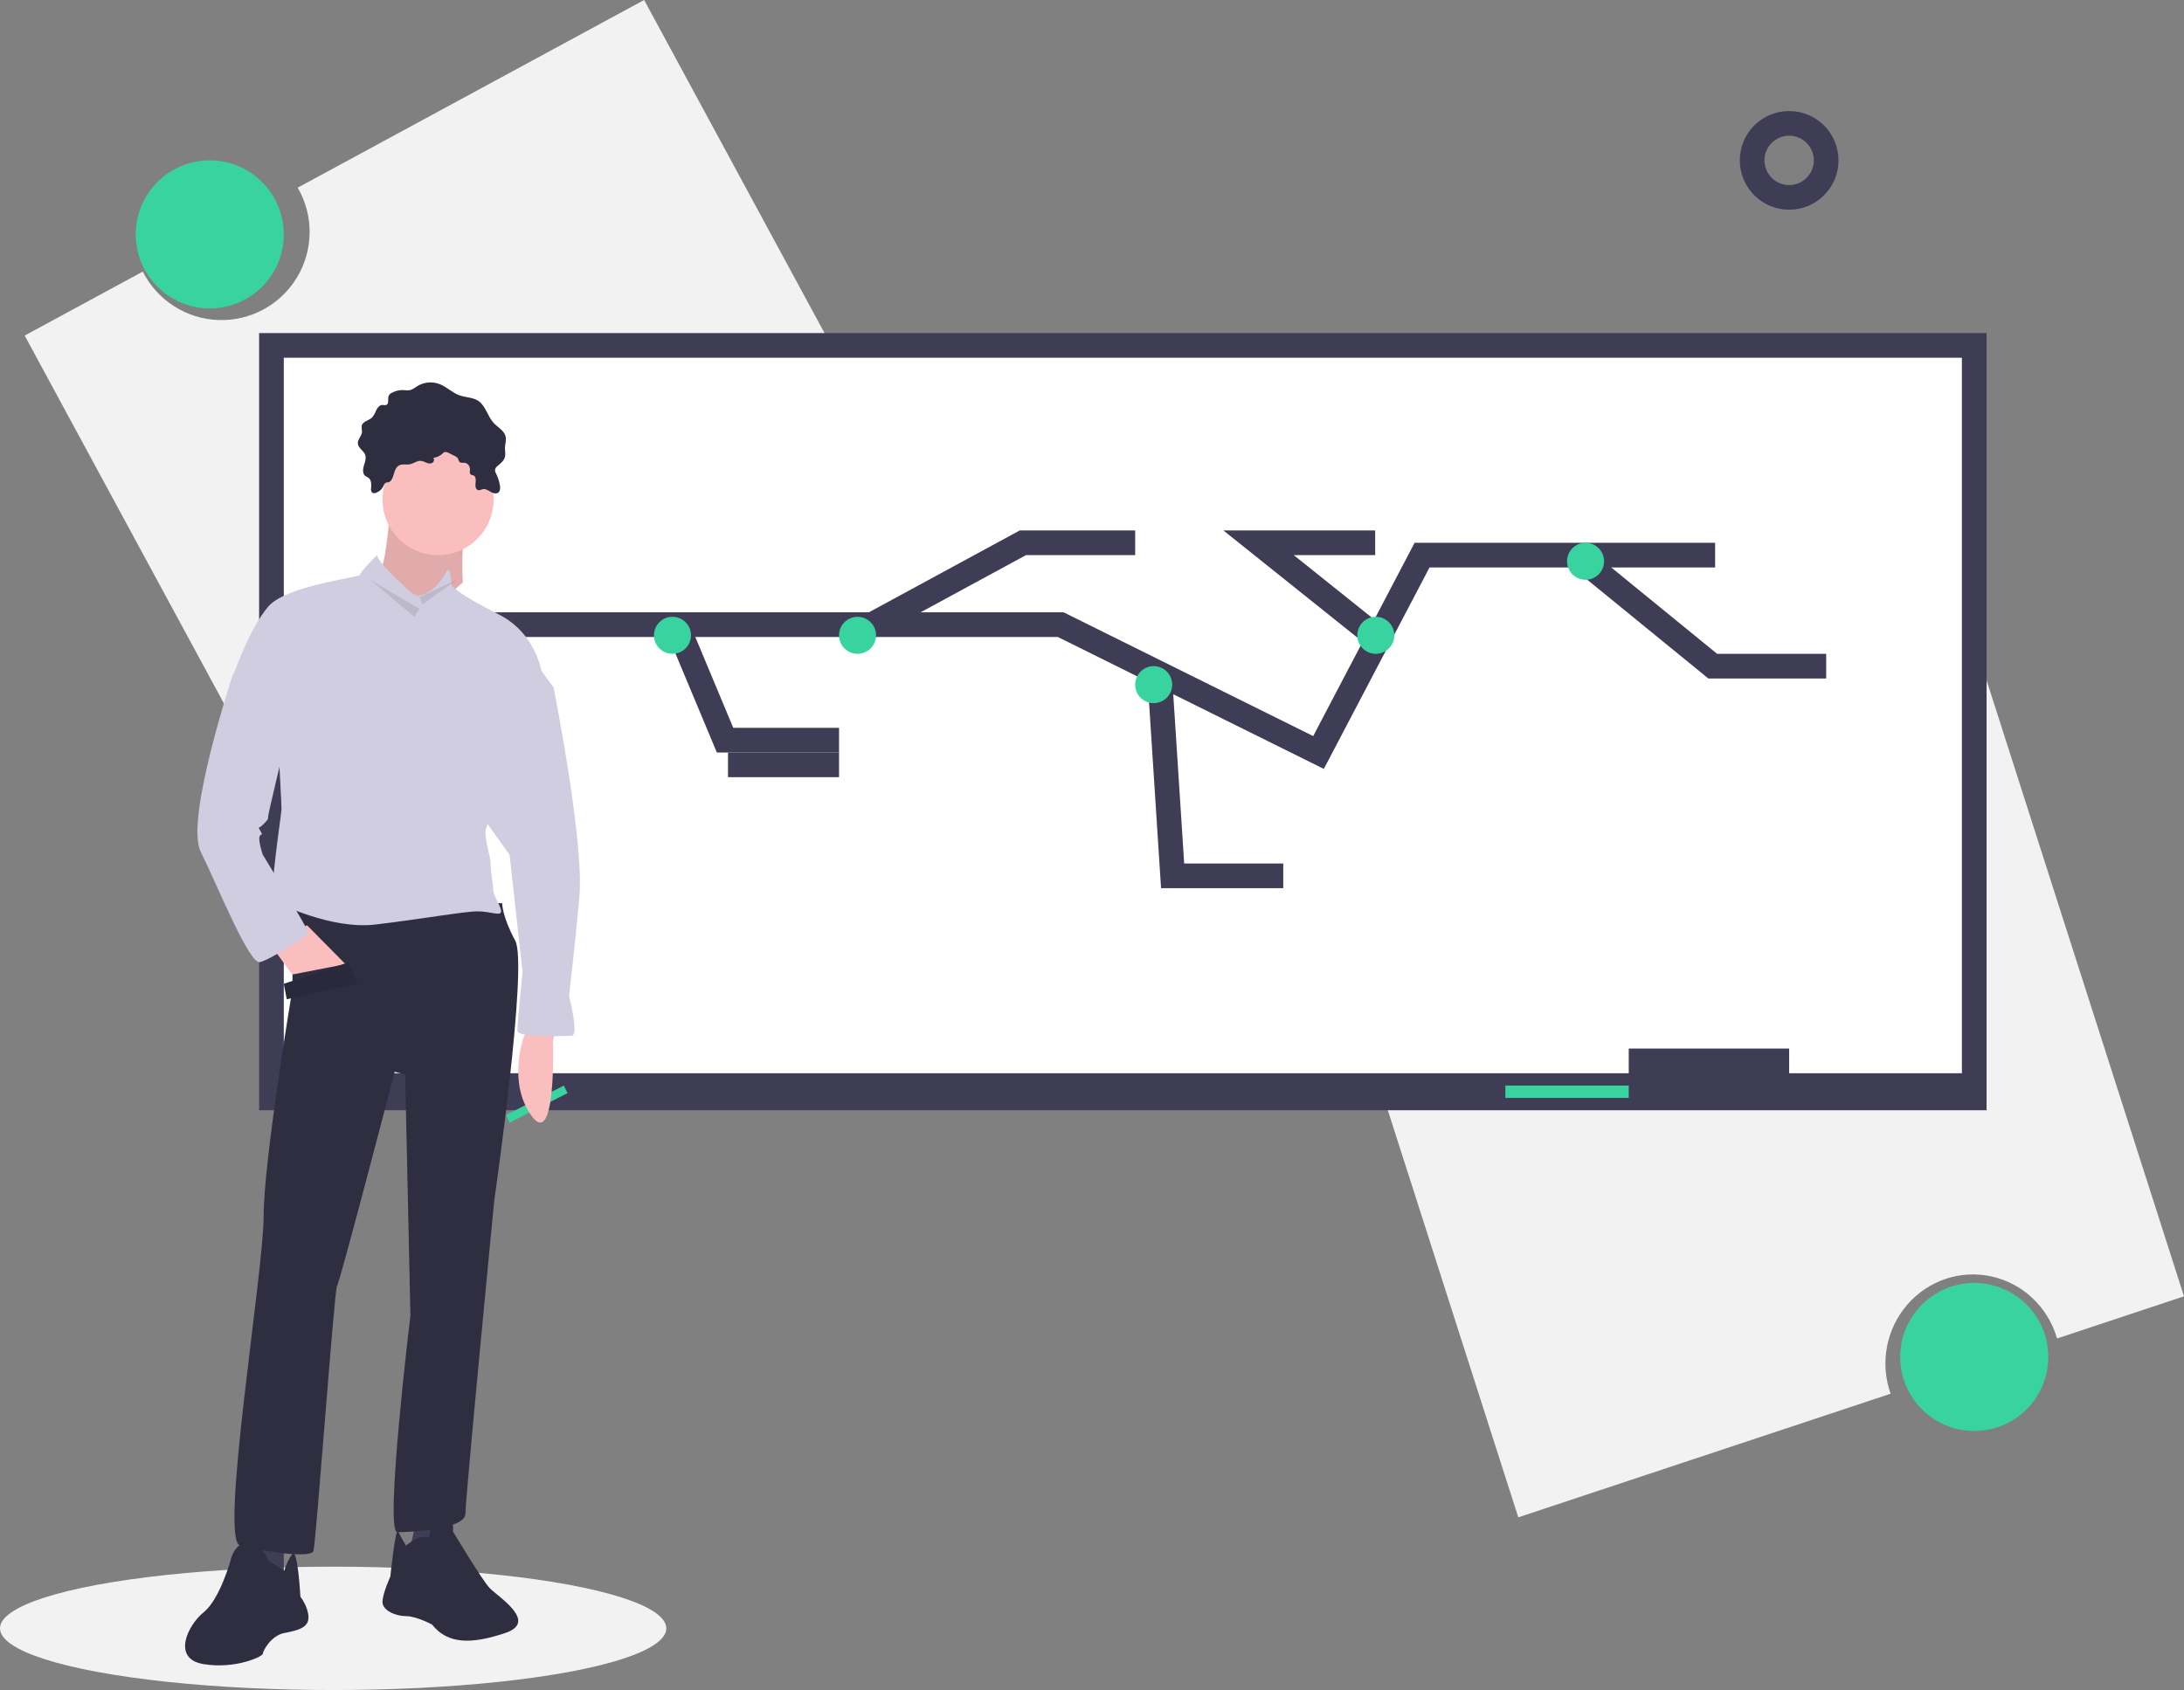 <?xml version="1.0" encoding="UTF-8"?>
<svg width="177px" height="137px" viewBox="0 0 177 137" version="1.1" xmlns="http://www.w3.org/2000/svg" xmlns:xlink="http://www.w3.org/1999/xlink">
    <rect x="0" y="0" width="177" height="137" fill="#808080" stroke="none"/>
    <!-- Generator: Sketch 58 (84663) - https://sketch.com -->
    <title>undraw_professor_8lrt</title>
    <desc>Created with Sketch.</desc>
    <g id="Sales-Page" stroke="none" stroke-width="1" fill="none" fill-rule="evenodd">
        <g id="Desktop-HD" transform="translate(-1085, -869)">
            <g id="undraw_professor_8lrt" transform="translate(1067, 857)">
                <path d="M70.203,12 L42.127,27.213 C43.435,29.464 43.414,32.248 42.074,34.48 C40.734,36.712 38.287,38.038 35.687,37.942 C33.086,37.845 30.744,36.341 29.573,34.016 L20,39.203 L44.797,85 L95,57.797 L70.203,12 Z" id="Path" fill="#F2F2F2" fill-rule="nonzero"></path>
                <circle id="Oval" fill="#38D39F" fill-rule="nonzero" cx="35" cy="31" r="6"></circle>
                <path d="M141.048,135 L171.22,124.981 C170.345,122.503 170.863,119.737 172.573,117.76 C174.282,115.784 176.912,114.911 179.437,115.481 C181.963,116.051 183.984,117.974 184.712,120.501 L195,117.085 L178.952,67 L125,84.915 L141.048,135 Z" id="Path" fill="#F2F2F2" fill-rule="nonzero"></path>
                <circle id="Oval" fill="#38D39F" fill-rule="nonzero" cx="178" cy="122" r="6"></circle>
                <rect id="Rectangle" fill="#3F3D56" fill-rule="nonzero" x="39" y="39" width="140" height="63"></rect>
                <rect id="Rectangle" fill="#FFFFFF" fill-rule="nonzero" x="41" y="41" width="136" height="58"></rect>
                <rect id="Rectangle" fill="#3F3D56" fill-rule="nonzero" x="150" y="97" width="13" height="4"></rect>
                <rect id="Rectangle" fill="#38D39F" fill-rule="nonzero" x="140" y="100" width="10" height="1"></rect>
                <polyline id="Path" stroke="#3F3D56" stroke-width="2" points="52 62.636 103.964 62.636 112.021 66.633 124.857 73 133.25 57 157 57"></polyline>
                <polyline id="Path" stroke="#3F3D56" stroke-width="2" points="73 63 76.761 72 86 72"></polyline>
                <polyline id="Path" stroke="#3F3D56" stroke-width="2" points="88 63 100.898 56 110 56"></polyline>
                <circle id="Oval" fill="#38D39F" fill-rule="nonzero" cx="72.5" cy="63.5" r="1.5"></circle>
                <circle id="Oval" fill="#38D39F" fill-rule="nonzero" cx="87.5" cy="63.5" r="1.5"></circle>
                <polyline id="Path" stroke="#3F3D56" stroke-width="2" points="112 67 113.034 83 122 83"></polyline>
                <polyline id="Path" stroke="#3F3D56" stroke-width="2" points="130 64 120 56 129.449 56"></polyline>
                <polyline id="Path" stroke="#3F3D56" stroke-width="2" points="147 58 156.805 66 166 66"></polyline>
                <circle id="Oval" fill="#38D39F" fill-rule="nonzero" cx="111.5" cy="67.5" r="1.5"></circle>
                <circle id="Oval" fill="#38D39F" fill-rule="nonzero" cx="146.5" cy="57.5" r="1.5"></circle>
                <circle id="Oval" fill="#38D39F" fill-rule="nonzero" cx="129.5" cy="63.5" r="1.5"></circle>
                <path d="M77,74 L86,74" id="Path" stroke="#3F3D56" stroke-width="2"></path>
                <g id="Group"></g>
                <g id="Group"></g>
                <g id="Group"></g>
                <g id="Group"></g>
                <g id="Group"></g>
                <g id="Group"></g>
                <circle id="Oval" stroke="#3F3D56" stroke-width="2" cx="163" cy="25" r="3"></circle>
                <ellipse id="Oval" fill="#F2F2F2" fill-rule="nonzero" cx="45" cy="144" rx="27" ry="5"></ellipse>
                <polygon id="Path" fill="#38D39F" fill-rule="nonzero" points="63.696 100 59 102.39 59.304 103 64 100.61"></polygon>
                <path d="M63,95.21 L62.818,96.473 C62.818,96.473 63.091,105.205 61.09,102.469 C59.09,99.734 60.454,96.052 60.454,96.052 L61,95 L63,95.21 Z" id="Path" fill="#FBBEBE" fill-rule="nonzero"></path>
                <path d="M49.682,53 C49.682,53 49.234,57.5 49.01,57.714 C48.786,57.929 52.37,62 52.37,62 L55.506,59.214 C55.506,59.214 55.282,55.143 55.954,54.286 C56.626,53.429 49.682,53 49.682,53 Z" id="Path" fill="#FBBEBE" fill-rule="nonzero"></path>
                <path d="M49.682,53 C49.682,53 49.234,57.5 49.01,57.714 C48.786,57.929 52.37,62 52.37,62 L55.506,59.214 C55.506,59.214 55.282,55.143 55.954,54.286 C56.626,53.429 49.682,53 49.682,53 Z" id="Path" fill="#000000" fill-rule="nonzero" opacity="0.1"></path>
                <polygon id="Path" fill="#3F3D56" fill-rule="nonzero" points="41 136.682 41 140.773 39.765 141 38 140.318 38.529 136"></polygon>
                <path d="M39.734,138.49 C39.734,138.49 39.081,136.808 37.992,137.018 C36.904,137.228 36.686,138.49 36.686,138.49 C36.686,138.49 35.815,141.644 34.508,142.696 C33.202,143.747 31.896,146.481 34.508,146.902 C37.121,147.322 39.299,146.271 39.299,146.061 C39.299,145.85 39.952,144.589 41.04,144.378 C42.129,144.168 43,143.958 43,143.116 C43,142.275 42.347,141.434 42.347,141.434 C42.347,141.434 42.129,137.445 41.694,137.968 C41.392,138.381 41.171,138.842 41.04,139.331 L39.734,138.49 Z" id="Path" fill="#2F2E41" fill-rule="nonzero"></path>
                <polygon id="Path" fill="#3F3D56" fill-rule="nonzero" points="51.75 135.222 51 138.555 52.875 139 53.813 137.889 54 135"></polygon>
                <path d="M50.903,137.288 C50.903,137.288 51.749,136.602 52.172,136.602 L52.806,136.602 C52.806,136.602 52.806,135 53.863,135 C54.921,135 54.709,136.144 54.709,136.144 C54.709,136.144 57.035,140.034 57.67,140.72 C58.304,141.407 61.687,143.466 58.938,144.382 C56.189,145.297 54.286,145.297 53.018,143.695 C53.018,143.695 51.749,143.009 50.903,143.009 C50.057,143.009 49,142.551 49,141.865 C49,141.178 49.634,139.805 49.634,139.805 C49.634,139.805 50.057,135.686 50.269,136.144 C50.48,136.602 50.903,137.288 50.903,137.288 Z" id="Path" fill="#2F2E41" fill-rule="nonzero"></path>
                <path d="M41.703,85 L41.703,92.16 C41.703,92.16 39.366,106.046 39.366,110.603 C39.366,115.159 35.755,136.857 37.455,137.291 C39.154,137.725 43.19,138.376 43.402,137.725 C43.614,137.074 45.101,116.461 45.314,116.244 C45.526,116.027 49.986,98.886 49.986,98.886 L50.836,99.103 L51.261,118.631 C51.261,118.631 49.137,136.206 50.199,136.206 C51.261,136.206 55.721,135.989 55.721,134.687 C55.721,133.385 58.058,109.301 58.058,109.301 C58.058,109.301 60.819,90.207 59.757,88.255 C58.695,86.302 58.695,85.217 58.695,85.217 L41.703,85 Z" id="Path" fill="#2F2E41" fill-rule="nonzero"></path>
                <circle id="Oval" fill="#FBBEBE" fill-rule="nonzero" cx="53.5" cy="52.5" r="4.5"></circle>
                <path d="M51.407,60.09 C51.407,60.09 48.758,57.852 48.547,57 C48.547,57 47.169,58.385 47.169,58.598 C47.169,58.812 41.237,59.451 39.754,61.156 C38.271,62.861 37,66.484 37,66.484 L40.602,73.304 C40.602,73.304 40.814,77.14 40.814,77.566 C40.814,77.993 39.754,84.813 40.178,85.026 C40.602,85.239 44.839,87.37 48.441,86.944 C52.042,86.518 55.644,85.878 56.703,85.878 C57.763,85.878 58.61,86.304 58.61,85.878 C58.61,85.452 57.975,84.599 57.975,84.173 C57.975,83.747 57.763,82.681 57.763,82.042 C57.763,81.403 57.339,80.337 57.339,79.484 C57.339,78.632 62,67.123 62,67.123 C62,67.123 61.788,63.5 58.398,61.795 C55.008,60.09 54.585,59.451 54.585,59.451 C54.585,59.451 54.519,58.172 54.34,58.172 C54.161,58.172 53.525,60.09 51.831,60.303 L51.407,60.09 Z" id="Path" fill="#D0CDE1" fill-rule="nonzero"></path>
                <polygon id="Path" fill="#FBBEBE" fill-rule="nonzero" points="40 88.684 41.68 91 46 90.158 42.88 87"></polygon>
                <path d="M61.604,66 L62.86,67.725 C62.86,67.725 65.372,80.228 64.953,84.755 C64.534,89.283 64.116,92.732 64.116,92.732 C64.116,92.732 64.953,95.966 64.325,95.966 C63.697,95.966 59.93,96.181 59.93,95.534 C59.93,94.888 60.349,90.792 60.349,90.792 L59.302,81.306 L57,78.072 L61.604,66 Z" id="Path" fill="#D0CDE1" fill-rule="nonzero"></path>
                <path d="M50.38,49.71 C50.634,49.594 50.928,49.688 51.201,49.639 C51.52,49.58 51.806,49.325 52.129,49.357 C52.282,49.387 52.431,49.44 52.571,49.512 C52.714,49.584 52.877,49.59 53.024,49.529 C53.094,49.494 53.146,49.427 53.165,49.346 C53.184,49.265 53.169,49.179 53.123,49.112 C53.396,49.086 53.654,48.966 53.859,48.77 C53.9,48.724 53.947,48.686 54,48.656 C54.123,48.621 54.253,48.643 54.361,48.717 L54.835,48.953 C54.942,48.994 55.036,49.066 55.107,49.162 C55.163,49.257 55.174,49.385 55.254,49.458 C55.356,49.55 55.508,49.505 55.642,49.514 C55.892,49.54 56.084,49.765 56.089,50.036 C56.087,50.186 56.037,50.37 56.147,50.462 C56.211,50.516 56.301,50.507 56.376,50.54 C56.57,50.625 56.571,50.916 56.542,51.14 C56.513,51.364 56.528,51.659 56.727,51.728 C56.867,51.777 57.011,51.673 57.157,51.65 C57.377,51.615 57.58,51.764 57.776,51.877 C57.972,51.991 58.232,52.068 58.402,51.913 C58.56,51.768 58.55,51.505 58.506,51.286 C58.444,50.973 58.341,50.671 58.202,50.389 C58.15,50.305 58.12,50.209 58.114,50.109 C58.138,49.967 58.217,49.843 58.331,49.767 C58.571,49.563 58.847,49.357 58.925,49.037 C58.982,48.803 58.918,48.556 58.923,48.314 C58.929,48.019 59.037,47.725 58.986,47.436 C58.894,46.911 58.353,46.658 58.003,46.279 C57.523,45.759 57.367,44.927 56.8,44.521 C56.347,44.196 55.754,44.234 55.237,44.048 C54.67,43.844 54.214,43.375 53.654,43.147 C53.036,42.901 52.348,42.966 51.779,43.325 C51.612,43.458 51.425,43.561 51.227,43.629 C51.06,43.65 50.892,43.647 50.725,43.622 C50.395,43.604 50.065,43.677 49.768,43.836 C49.655,43.885 49.56,43.974 49.5,44.089 C49.4,44.329 49.546,44.705 49.326,44.82 C49.224,44.873 49.103,44.822 48.989,44.825 C48.768,44.83 48.598,45.038 48.492,45.248 C48.41,45.47 48.293,45.674 48.145,45.852 C47.874,46.107 47.383,46.15 47.312,46.53 C47.311,46.691 47.32,46.852 47.338,47.012 C47.317,47.349 46.983,47.605 47.001,47.942 C47.021,48.331 47.479,48.521 47.601,48.887 C47.694,49.167 47.572,49.468 47.487,49.751 C47.403,50.033 47.377,50.395 47.595,50.575 C47.681,50.646 47.791,50.675 47.878,50.744 C48.103,50.921 48.1,51.278 48.075,51.578 C48.046,51.704 48.077,51.838 48.157,51.935 C48.233,51.984 48.324,51.996 48.408,51.967 C48.682,51.896 48.916,51.705 49.055,51.441 C49.128,51.312 49.143,51.198 49.274,51.129 C49.364,51.082 49.473,51.124 49.564,51.063 C49.997,50.775 49.848,49.953 50.38,49.71 Z" id="Path" fill="#2F2E41" fill-rule="nonzero"></path>
                <path d="M37.542,66 L36.887,66.654 C36.887,66.654 32.957,78.434 34.267,81.051 C35.577,83.669 38.197,90.213 39.07,89.995 C39.944,89.777 43,87.813 43,87.595 C43,87.377 39.289,81.269 39.289,81.269 C39.289,81.269 38.852,79.961 39.07,79.742 C39.289,79.524 39.289,79.742 39.07,79.306 C38.852,78.87 38.852,79.306 39.289,78.87 C39.725,78.434 39.725,78.434 39.725,78.215 C39.725,77.997 41.035,72.544 41.035,72.544 L37.542,66 Z" id="Path" fill="#D0CDE1" fill-rule="nonzero"></path>
                <polygon id="Path" fill="#2F2E41" fill-rule="nonzero" points="41 91.75 46.28 90 47 91.75 41.24 93"></polygon>
                <polygon id="Path" fill="#000000" fill-rule="nonzero" opacity="0.1" points="41 91.75 46.28 90 47 91.75 41.24 93"></polygon>
                <polygon id="Path" fill="#000000" fill-rule="nonzero" opacity="0.1" points="48 59 51.579 62 52 61.357"></polygon>
                <polygon id="Path" fill="#000000" fill-rule="nonzero" opacity="0.1" points="55 59 52 60.4 52.25 61"></polygon>
            </g>
        </g>
    </g>
</svg>